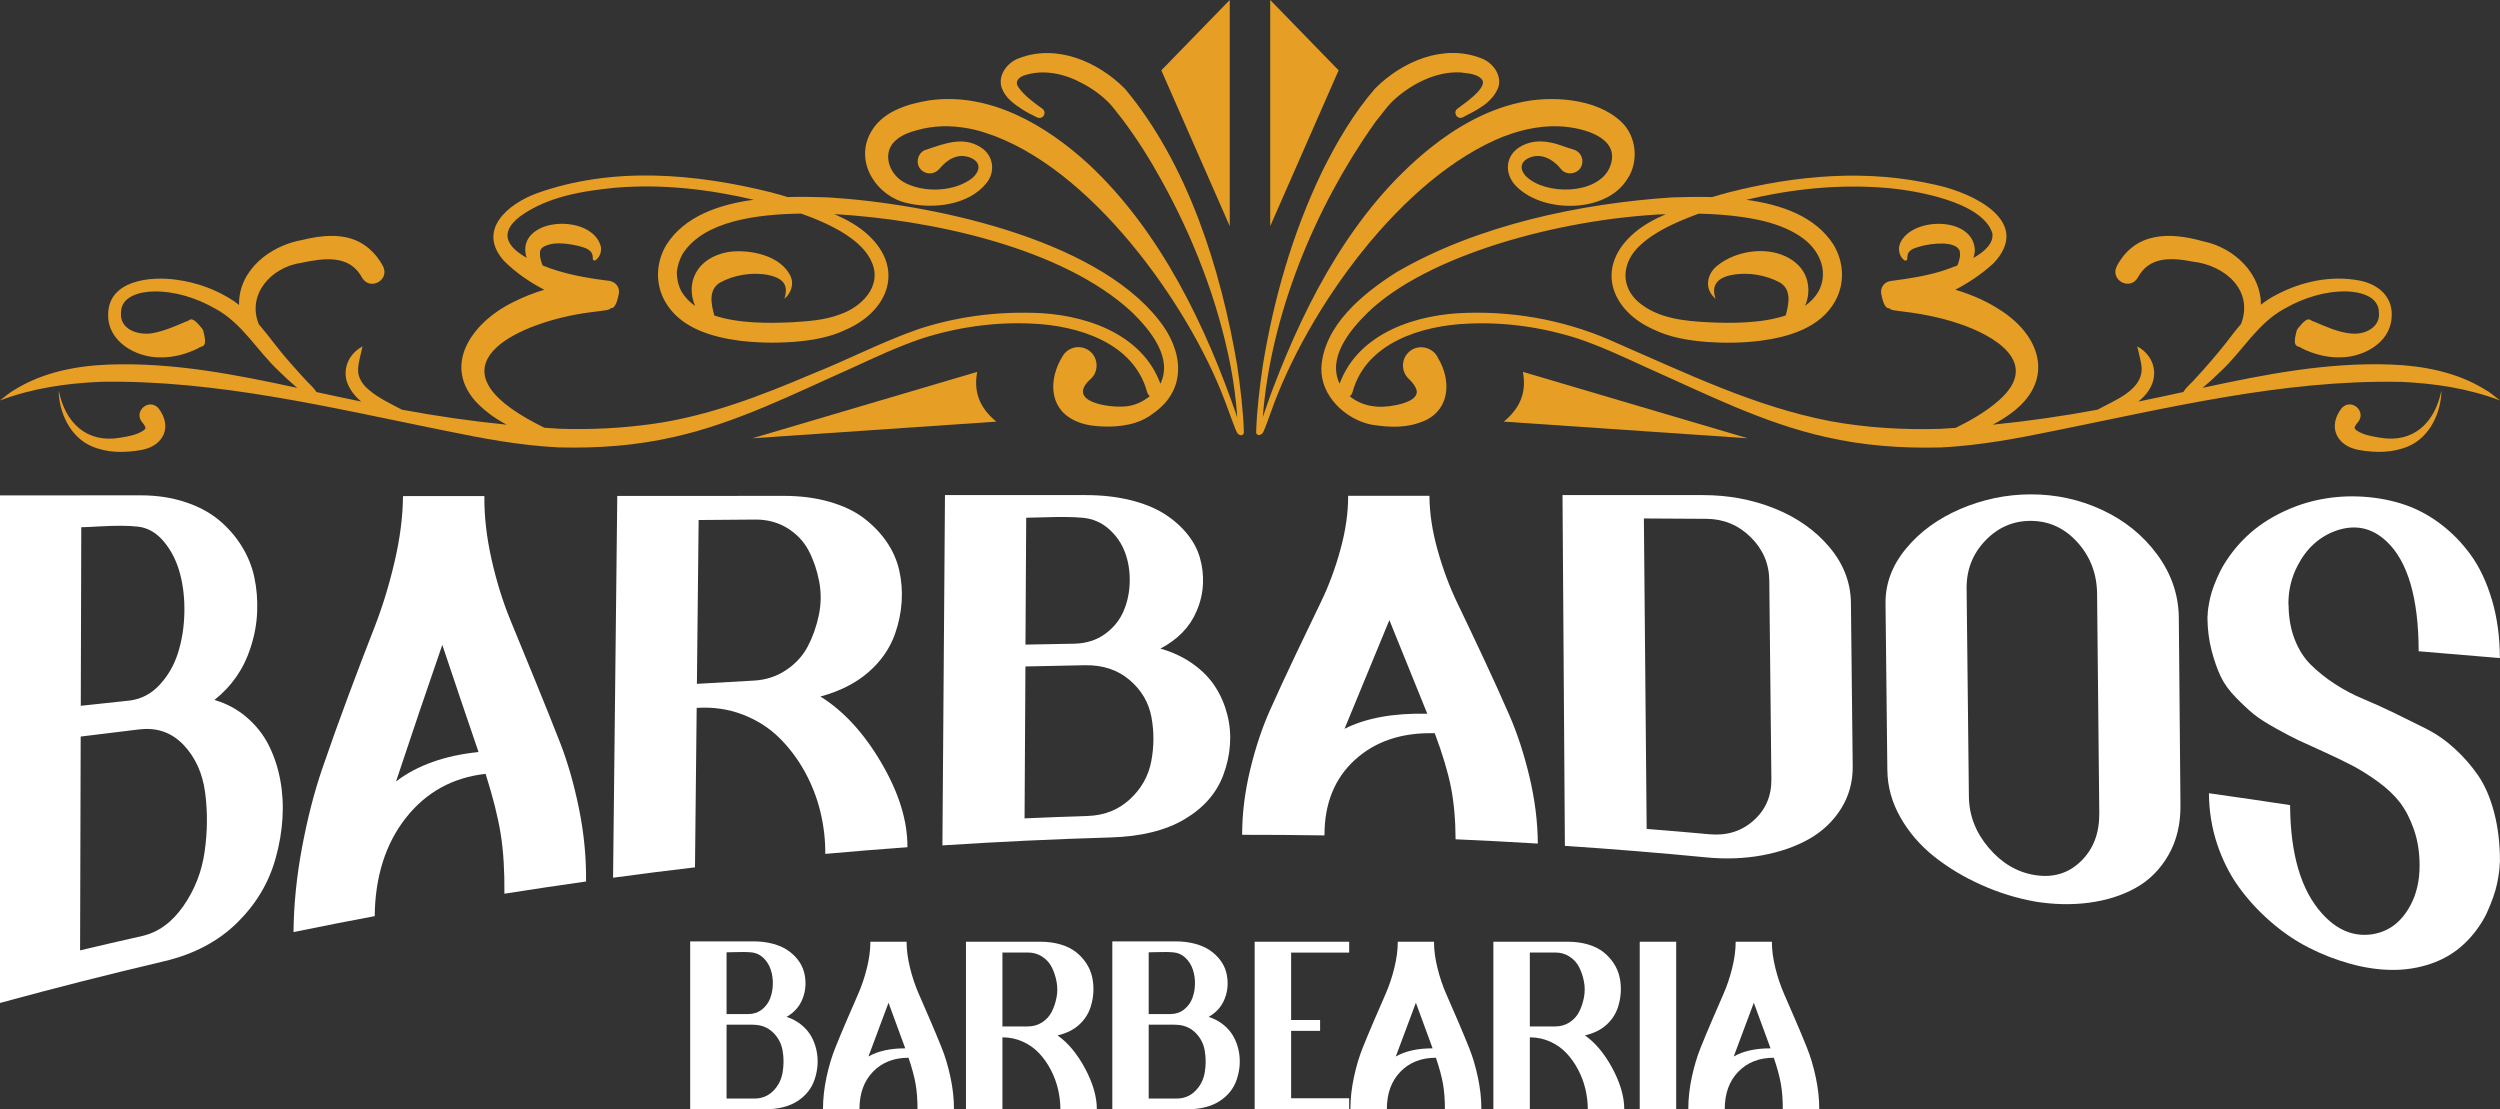 <svg xmlns="http://www.w3.org/2000/svg" id="Layer_2" data-name="Layer 2" viewBox="0 0 547.82 243.1"><rect x="0" y="0" width="547.82" height="243.1" fill="#333333" stroke="none"/><defs><style>      .cls-1 {        fill: #e69f24;      }      .cls-1, .cls-2 {        stroke-width: 0px;      }      .cls-2 {        fill: #fff;      }    </style></defs><g id="Layer_1-2" data-name="Layer 1"><g><g><path class="cls-2" d="M0,108.56c10.28,0,20.56-.01,30.83-.02,3.52,0,6.73.49,9.65,1.44,2.92.95,5.37,2.25,7.37,3.88,1.99,1.64,3.67,3.53,5.03,5.69,1.36,2.16,2.31,4.45,2.84,6.9.53,2.45.74,4.99.63,7.65-.11,2.66-.6,5.27-1.46,7.88-1.48,4.6-4.11,8.38-7.9,11.4,2.69.79,5.06,2.07,7.1,3.83,2.04,1.76,3.64,3.79,4.8,6.1,1.16,2.31,2,4.82,2.51,7.55.51,2.72.68,5.53.5,8.44-.18,2.9-.67,5.81-1.49,8.72-1.48,5.4-4.3,10.1-8.43,14.17-4.13,4.07-9.47,6.91-16.01,8.45-12.03,2.83-24.03,5.87-35.98,9.14v-111.21ZM17.81,115.52c-.04,13.05-.07,26.09-.11,39.14,3.57-.39,7.14-.77,10.71-1.15,2.55-.32,4.74-1.47,6.57-3.45,1.84-1.98,3.18-4.31,4.03-7.01.85-2.7,1.32-5.6,1.39-8.72.07-3.12-.25-6.02-.98-8.72-.73-2.7-1.9-5-3.51-6.93-1.61-1.93-3.51-3.03-5.68-3.28-1.11-.12-2.37-.19-3.78-.19-1.41,0-3.02.05-4.81.15-1.8.11-3.07.16-3.84.17ZM30.6,159.82c-4.31.51-8.62,1.04-12.92,1.58-.04,15.62-.08,31.23-.13,46.85,4.52-1.07,9.05-2.12,13.58-3.14,3.55-.8,6.56-3,9.04-6.55,2.48-3.56,4.04-7.51,4.67-11.93.63-4.42.67-8.72.11-12.95-.56-4.23-2.12-7.68-4.69-10.41-2.57-2.72-5.79-3.9-9.66-3.44Z"></path><path class="cls-2" d="M88.32,108.71c5.94,0,11.88,0,17.82-.01-.05,4.38.48,9.02,1.57,13.86,1.09,4.85,2.48,9.31,4.15,13.37,1.67,4.06,3.49,8.49,5.44,13.26,1.95,4.77,3.76,9.28,5.44,13.57,1.67,4.29,3.05,9.11,4.14,14.47,1.09,5.37,1.6,10.66,1.54,15.93-5.97.84-11.93,1.74-17.89,2.68.05-4.94-.21-9.28-.8-13.01-.59-3.73-1.7-8.14-3.32-13.26-7.18.81-13,3.98-17.47,9.65-4.47,5.67-6.74,12.92-6.83,21.53-5.94,1.11-11.87,2.28-17.79,3.49.05-5.95.67-12.15,1.86-18.51,1.19-6.37,2.67-12.12,4.42-17.25,1.76-5.13,3.66-10.46,5.71-15.95,2.05-5.49,3.95-10.48,5.71-14.97,1.76-4.5,3.24-9.29,4.43-14.41,1.2-5.11,1.82-9.91,1.86-14.44ZM104.86,164.78c-2.64-7.71-5.29-15.53-7.94-23.47-3.38,9.78-6.76,19.76-10.14,29.93,4.64-3.55,10.66-5.68,18.07-6.45Z"></path><path class="cls-2" d="M134.34,192.34c.31-27.89.62-55.78.92-83.66,12.17,0,24.34-.01,36.51-.02,3.63,0,6.94.43,9.93,1.28,2.99.85,5.48,2.02,7.48,3.52,1.99,1.49,3.67,3.21,5.03,5.16,1.36,1.95,2.3,4.04,2.82,6.3.52,2.25.7,4.56.55,6.93-.15,2.37-.64,4.73-1.47,7.09-1.14,3.19-3.08,5.98-5.82,8.36-2.74,2.39-6.25,4.16-10.51,5.33,5.1,3.18,9.57,8.05,13.39,14.6,3.82,6.54,5.71,12.66,5.67,18.42-6,.43-12,.92-18,1.46.03-3.1-.34-6.2-1.09-9.3-.76-3.1-1.92-6.05-3.48-8.85-1.56-2.8-3.45-5.28-5.65-7.42-2.2-2.14-4.86-3.81-7.96-4.99-3.11-1.18-6.44-1.66-10-1.43-.12,11.65-.25,23.29-.37,34.94-5.98.7-11.96,1.46-17.93,2.27ZM152.7,149.85c4.15-.25,8.31-.48,12.46-.71,2.64-.14,5.01-.91,7.09-2.3,2.08-1.39,3.67-3.12,4.76-5.2,1.09-2.08,1.9-4.36,2.42-6.84.52-2.49.54-4.95.07-7.41-.47-2.46-1.24-4.7-2.29-6.71-1.05-2.02-2.6-3.66-4.65-4.94-2.05-1.27-4.4-1.9-7.03-1.89-4.15.03-8.29.06-12.44.1-.13,11.97-.26,23.94-.38,35.9Z"></path><path class="cls-2" d="M207.08,108.49c10.28,0,20.56,0,30.84,0,3.52,0,6.73.36,9.65,1.07,2.92.71,5.38,1.69,7.39,2.93,2,1.24,3.69,2.7,5.07,4.36,1.37,1.66,2.34,3.43,2.89,5.32.55,1.89.78,3.84.68,5.86-.1,2.02-.57,4.01-1.42,5.95-1.46,3.43-4.09,6.14-7.9,8.15,2.72.77,5.12,1.91,7.19,3.4,2.07,1.49,3.7,3.18,4.89,5.06,1.19,1.88,2.05,3.9,2.59,6.06.54,2.16.73,4.35.57,6.58-.16,2.23-.64,4.42-1.45,6.57-1.47,3.98-4.29,7.21-8.47,9.7-4.19,2.49-9.61,3.82-16.28,4.01-12.28.36-24.55.94-36.81,1.74.19-25.58.38-51.17.56-76.75ZM224.87,113.44c-.05,9.27-.1,18.54-.16,27.81,3.6-.07,7.21-.14,10.81-.2,2.57-.08,4.78-.79,6.62-2.13,1.85-1.34,3.19-2.99,4.04-4.95.85-1.95,1.31-4.08,1.37-6.39.06-2.31-.27-4.47-1.01-6.48-.74-2.01-1.92-3.74-3.54-5.17-1.62-1.44-3.52-2.26-5.7-2.47-1.11-.1-2.37-.16-3.78-.17-1.42-.01-3.02,0-4.82.07-1.8.06-3.08.09-3.84.09ZM237.76,145.77c-4.36.08-8.71.17-13.06.27-.06,11.1-.12,22.19-.19,33.29,4.62-.21,9.24-.38,13.86-.53,3.62-.12,6.69-1.33,9.2-3.64,2.51-2.31,4.08-5.08,4.7-8.31.62-3.23.64-6.46.05-9.68-.59-3.22-2.18-5.94-4.79-8.16-2.6-2.22-5.86-3.31-9.77-3.24Z"></path><path class="cls-2" d="M295.4,108.64c5.94,0,11.88,0,17.83,0,.02,3.74.61,7.69,1.78,11.87,1.17,4.18,2.62,8.08,4.37,11.7,1.74,3.61,3.63,7.6,5.67,11.95,2.04,4.35,3.94,8.54,5.69,12.55,1.75,4.01,3.22,8.52,4.41,13.51,1.19,5,1.8,9.88,1.83,14.63-6.01-.36-12.01-.68-18.02-.94-.02-4.27-.36-8.07-1.01-11.38-.65-3.31-1.84-7.27-3.55-11.86-7.23-.2-13.06,1.78-17.51,5.84-4.45,4.07-6.68,9.59-6.66,16.55-6.01-.09-12.03-.14-18.04-.13,0-4.63.58-9.36,1.74-14.18,1.15-4.82,2.6-9.17,4.32-13.04,1.73-3.87,3.6-7.91,5.61-12.14,2.01-4.23,3.87-8.11,5.59-11.65,1.72-3.54,3.15-7.38,4.28-11.52,1.14-4.14,1.7-8.06,1.69-11.77ZM312.76,156.4c-2.78-6.87-5.55-13.71-8.31-20.52-3.27,7.96-6.54,15.9-9.83,23.83,4.65-2.36,10.69-3.48,18.15-3.31Z"></path><path class="cls-2" d="M342.4,108.49c10.26,0,20.52,0,30.78,0,5.5,0,10.71.95,15.62,2.91,4.91,1.96,8.93,4.77,12.04,8.45,3.12,3.68,4.7,7.8,4.75,12.26.13,11.93.26,23.86.39,35.79.04,3.43-.82,6.55-2.57,9.33-1.75,2.79-4.11,5-7.08,6.67-2.97,1.66-6.4,2.83-10.28,3.54-3.88.71-7.92.84-12.11.44-10.33-1-20.68-1.84-31.03-2.53-.17-25.62-.35-51.23-.52-76.85ZM388.16,170.75c-.15-14.53-.3-29.06-.46-43.58-.04-3.67-1.41-6.86-4.11-9.5-2.7-2.64-5.93-3.96-9.67-3.98-4.57-.03-9.14-.06-13.7-.08.2,22.68.4,45.35.61,68.03,4.59.36,9.18.75,13.77,1.17,3.76.34,6.97-.63,9.63-2.99,2.66-2.35,3.97-5.38,3.93-9.06Z"></path><path class="cls-2" d="M429.61,111.51c4.91-2.09,10.05-3.18,15.44-3.18,5.39,0,10.56,1.09,15.51,3.38,4.95,2.28,8.99,5.54,12.12,9.77,3.13,4.24,4.71,8.9,4.76,13.87.12,13.7.24,27.41.36,41.12.04,4.13-.84,7.78-2.64,10.91-1.8,3.13-4.19,5.52-7.17,7.18-2.99,1.67-6.38,2.73-10.17,3.24-3.8.51-7.74.42-11.82-.23-4.08-.73-8.04-1.96-11.87-3.68-3.83-1.71-7.27-3.79-10.32-6.21-3.04-2.43-5.5-5.27-7.37-8.56-1.87-3.29-2.83-6.73-2.87-10.39-.13-12.15-.27-24.3-.4-36.45-.05-4.4,1.45-8.4,4.51-12.09,3.05-3.69,7.03-6.58,11.94-8.68ZM435.77,185.76c2.84,3.36,6.23,5.38,10.16,6,3.93.62,7.27-.35,10.02-3,2.75-2.65,4.1-6.18,4.06-10.55-.16-16.03-.32-32.06-.48-48.09-.04-4.36-1.47-8.15-4.29-11.27-2.82-3.13-6.2-4.67-10.13-4.71-3.94-.04-7.29,1.42-10.07,4.32-2.78,2.9-4.14,6.39-4.1,10.52.17,15.19.33,30.38.5,45.58.05,4.14,1.49,7.84,4.33,11.21Z"></path><path class="cls-2" d="M501.49,132.49c.02,2.82.46,5.35,1.33,7.59.87,2.24,2.05,4.1,3.54,5.58,1.49,1.48,3.23,2.87,5.21,4.17,1.98,1.3,4.09,2.42,6.31,3.34,2.23.93,4.51,1.96,6.85,3.1,2.34,1.14,4.62,2.27,6.84,3.38,2.22,1.12,4.32,2.56,6.29,4.36,1.97,1.8,3.7,3.78,5.18,5.93,1.48,2.16,2.64,4.85,3.49,8.08.85,3.23,1.28,6.81,1.28,10.73-.02.23-.04.46-.06.69,0,.41-.05.97-.14,1.67-.09.7-.24,1.53-.42,2.46-.19.94-.48,1.97-.88,3.09-.4,1.12-.86,2.25-1.38,3.39-.53,1.14-1.23,2.32-2.12,3.54-.88,1.22-1.87,2.33-2.96,3.34-2.03,1.89-4.42,3.3-7.16,4.24-2.75.94-5.6,1.39-8.55,1.36-2.96-.02-6.01-.48-9.16-1.35-3.15-.87-6.2-2.06-9.13-3.56-2.94-1.5-5.73-3.41-8.37-5.73-2.65-2.31-4.96-4.83-6.93-7.57-1.97-2.74-3.54-5.86-4.71-9.37-1.17-3.51-1.77-7.21-1.8-11.13,5.93.83,11.86,1.7,17.78,2.6.07,10.82,2.41,18.67,7.01,23.77,3.23,3.59,6.9,5.15,11.01,4.53,3.62-.58,6.4-2.68,8.35-6.34,1.35-2.51,2.02-5.44,2.01-8.75,0-2.87-.42-5.49-1.24-7.85-.82-2.36-1.84-4.33-3.05-5.92-1.22-1.59-2.82-3.11-4.82-4.56-1.99-1.45-3.9-2.64-5.7-3.58-1.81-.94-3.95-1.97-6.42-3.09-2.32-1.05-4.08-1.85-5.28-2.41-1.2-.56-2.85-1.43-4.95-2.59-2.1-1.16-3.71-2.19-4.84-3.1-1.13-.91-2.44-2.14-3.93-3.66-1.5-1.52-2.62-3.08-3.38-4.69-.75-1.61-1.42-3.51-1.99-5.72-.57-2.2-.87-4.59-.89-7.17.02-.2.03-.4.05-.6,0-.35.04-.84.13-1.46.09-.62.23-1.35.41-2.18.18-.83.47-1.77.86-2.8.39-1.03.85-2.08,1.38-3.13.53-1.06,1.23-2.2,2.12-3.43.89-1.24,1.88-2.4,2.98-3.51,2.05-2.08,4.46-3.86,7.24-5.33,2.78-1.47,5.66-2.55,8.66-3.22,2.99-.67,6.09-.96,9.28-.84,3.19.12,6.27.62,9.23,1.52,2.96.9,5.77,2.31,8.43,4.27,2.66,1.96,4.97,4.31,6.94,7.03,1.97,2.73,3.52,6.05,4.66,9.93,1.14,3.89,1.71,8.13,1.71,12.66-5.93-.51-11.86-1.01-17.79-1.49-.03-11.57-2.36-19.66-6.99-24.03-3.26-3.09-6.96-3.83-11.12-2.39-3.66,1.31-6.47,3.87-8.43,7.66-1.36,2.6-2.03,5.44-2.01,8.54Z"></path></g><g><path class="cls-2" d="M151.25,206.28h13.77c1.57,0,3.01.17,4.31.52,1.31.35,2.41.83,3.3,1.45.9.61,1.65,1.33,2.27,2.15.61.82,1.05,1.69,1.29,2.62.25.93.35,1.89.31,2.89-.04,1-.25,1.98-.63,2.93-.65,1.69-1.82,3.02-3.51,3.99,1.21.39,2.28.96,3.2,1.7.92.74,1.65,1.58,2.18,2.51.53.93.91,1.93,1.15,3,.24,1.07.32,2.15.26,3.25-.07,1.1-.28,2.18-.64,3.24-.65,1.96-1.9,3.55-3.75,4.75-1.85,1.2-4.25,1.8-7.21,1.8h-16.31v-36.82ZM159.21,208.69v13.52h4.81c1.14-.02,2.12-.35,2.94-1,.82-.65,1.42-1.45,1.79-2.41s.58-2,.6-3.14c.03-1.13-.13-2.2-.46-3.19-.33-.99-.86-1.84-1.59-2.55-.73-.71-1.57-1.11-2.55-1.22-.5-.05-1.06-.08-1.69-.09-.63,0-1.35,0-2.15.03-.8.03-1.37.04-1.72.04ZM165.02,224.54h-5.81v16.18h6.14c1.6,0,2.96-.55,4.07-1.66,1.11-1.11,1.8-2.46,2.07-4.04s.28-3.17.01-4.76c-.27-1.59-.98-2.94-2.14-4.05-1.16-1.11-2.61-1.66-4.35-1.66Z"></path><path class="cls-2" d="M190.7,206.36h7.96c0,1.83.26,3.76.77,5.8.51,2.04,1.15,3.93,1.92,5.68s1.6,3.67,2.5,5.76c.9,2.09,1.73,4.09,2.5,6,.77,1.91,1.41,4.06,1.92,6.44s.77,4.71.77,7h-7.99c0-2.08-.14-3.93-.42-5.53-.28-1.6-.8-3.52-1.55-5.73-3.21,0-5.8,1.02-7.78,3.06-1.98,2.04-2.97,4.77-2.97,8.21h-7.99c0-2.29.26-4.62.77-7,.51-2.38,1.15-4.53,1.92-6.44.77-1.91,1.6-3.91,2.5-6,.9-2.09,1.73-4.01,2.5-5.76s1.41-3.64,1.92-5.68c.51-2.04.77-3.97.77-5.8ZM198.36,229.71l-3.66-9.98-4.4,11.78c2.06-1.19,4.75-1.79,8.06-1.79Z"></path><path class="cls-2" d="M211.67,243.05v-36.69h16.31c1.62,0,3.1.2,4.44.6,1.34.4,2.46.96,3.35,1.66s1.65,1.53,2.27,2.46c.61.93,1.04,1.93,1.28,3.01.24,1.08.33,2.18.27,3.3-.06,1.13-.27,2.24-.63,3.35-.5,1.5-1.35,2.79-2.56,3.87s-2.76,1.83-4.66,2.28c2.29,1.6,4.29,4.01,6.02,7.22,1.72,3.21,2.59,6.19,2.59,8.94h-7.99c0-1.45-.18-2.91-.52-4.39-.35-1.48-.88-2.89-1.59-4.25-.71-1.36-1.56-2.56-2.55-3.62-.99-1.06-2.18-1.9-3.57-2.53-1.39-.63-2.88-.95-4.47-.95v15.75h-7.99ZM219.66,224.92h5.56c1.18,0,2.23-.3,3.15-.9.92-.6,1.62-1.37,2.1-2.32.48-.95.83-2,1.05-3.15.22-1.15.22-2.3,0-3.46-.22-1.15-.57-2.2-1.05-3.15-.48-.95-1.18-1.72-2.1-2.32-.92-.6-1.97-.9-3.15-.9h-5.56v16.18Z"></path><path class="cls-2" d="M243.75,206.28h13.77c1.57,0,3.01.17,4.31.52,1.31.35,2.41.83,3.3,1.45.9.61,1.65,1.33,2.27,2.15.61.82,1.05,1.69,1.29,2.62.25.93.35,1.89.31,2.89-.04,1-.25,1.98-.63,2.93-.65,1.69-1.82,3.02-3.51,3.99,1.21.39,2.28.96,3.2,1.7.92.74,1.65,1.58,2.18,2.51.53.93.91,1.93,1.15,3,.24,1.07.32,2.15.26,3.25-.07,1.1-.28,2.18-.64,3.24-.65,1.96-1.9,3.55-3.75,4.75-1.85,1.2-4.25,1.8-7.21,1.8h-16.31v-36.82ZM251.71,208.69v13.52h4.81c1.14-.02,2.12-.35,2.94-1,.82-.65,1.42-1.45,1.79-2.41s.58-2,.6-3.14c.03-1.13-.13-2.2-.46-3.19-.33-.99-.86-1.84-1.59-2.55-.73-.71-1.57-1.11-2.55-1.22-.5-.05-1.06-.08-1.69-.09-.63,0-1.35,0-2.15.03-.8.03-1.37.04-1.72.04ZM257.52,224.54h-5.81v16.18h6.14c1.6,0,2.96-.55,4.07-1.66,1.11-1.11,1.8-2.46,2.07-4.04s.28-3.17.01-4.76c-.27-1.59-.98-2.94-2.14-4.05-1.16-1.11-2.61-1.66-4.35-1.66Z"></path><path class="cls-2" d="M274.93,206.36h20.71v2.38h-12.72v14.77h6.35v2.38h-6.35v14.77h12.72v2.38h-20.71v-36.69Z"></path><path class="cls-2" d="M306.27,206.36h7.96c0,1.83.26,3.76.77,5.8.51,2.04,1.15,3.93,1.92,5.68s1.6,3.67,2.5,5.76c.9,2.09,1.73,4.09,2.5,6,.77,1.91,1.41,4.06,1.92,6.44s.77,4.71.77,7h-7.99c0-2.08-.14-3.93-.42-5.53-.28-1.6-.8-3.52-1.55-5.73-3.21,0-5.8,1.02-7.78,3.06-1.98,2.04-2.97,4.77-2.97,8.21h-7.99c0-2.29.26-4.62.77-7,.51-2.38,1.15-4.53,1.92-6.44.77-1.91,1.6-3.91,2.5-6,.9-2.09,1.73-4.01,2.5-5.76s1.41-3.64,1.92-5.68c.51-2.04.77-3.97.77-5.8ZM313.92,229.71l-3.66-9.98-4.4,11.78c2.06-1.19,4.75-1.79,8.06-1.79Z"></path><path class="cls-2" d="M327.24,243.05v-36.69h16.31c1.62,0,3.1.2,4.44.6,1.34.4,2.46.96,3.35,1.66s1.65,1.53,2.27,2.46c.61.93,1.04,1.93,1.28,3.01.24,1.08.33,2.18.27,3.3-.06,1.13-.27,2.24-.63,3.35-.5,1.5-1.35,2.79-2.56,3.87s-2.76,1.83-4.66,2.28c2.29,1.6,4.29,4.01,6.02,7.22,1.72,3.21,2.59,6.19,2.59,8.94h-7.99c0-1.45-.18-2.91-.52-4.39-.35-1.48-.88-2.89-1.59-4.25-.71-1.36-1.56-2.56-2.55-3.62-.99-1.06-2.18-1.9-3.57-2.53-1.39-.63-2.88-.95-4.47-.95v15.75h-7.99ZM335.23,224.92h5.56c1.18,0,2.23-.3,3.15-.9.92-.6,1.62-1.37,2.1-2.32.48-.95.83-2,1.05-3.15.22-1.15.22-2.3,0-3.46-.22-1.15-.57-2.2-1.05-3.15-.48-.95-1.18-1.72-2.1-2.32-.92-.6-1.97-.9-3.15-.9h-5.56v16.18Z"></path><path class="cls-2" d="M367.3,243.05h-7.99v-36.69h7.99v36.69Z"></path><path class="cls-2" d="M380.31,206.36h7.96c0,1.83.26,3.76.77,5.8.51,2.04,1.15,3.93,1.92,5.68s1.6,3.67,2.5,5.76c.9,2.09,1.73,4.09,2.5,6,.77,1.91,1.41,4.06,1.92,6.44s.77,4.71.77,7h-7.99c0-2.08-.14-3.93-.42-5.53-.28-1.6-.8-3.52-1.55-5.73-3.21,0-5.8,1.02-7.78,3.06-1.98,2.04-2.97,4.77-2.97,8.21h-7.99c0-2.29.26-4.62.77-7,.51-2.38,1.15-4.53,1.92-6.44.77-1.91,1.6-3.91,2.5-6,.9-2.09,1.73-4.01,2.5-5.76s1.41-3.64,1.92-5.68c.51-2.04.77-3.97.77-5.8ZM387.97,229.71l-3.66-9.98-4.4,11.78c2.06-1.19,4.75-1.79,8.06-1.79Z"></path></g><g><polygon class="cls-1" points="269.47 0 254.48 15.41 269.47 49.55 269.47 0"></polygon><path class="cls-1" d="M246.45,19.39c-5.89-5.9-14.97-9.83-23.2-6.61-2.47.87-4.66,3.68-3.76,6.43.8,2.25,2.69,3.55,4.44,4.71,1.09.7,2.22,1.28,3.36,1.82.49.23,1.08.08,1.4-.37.35-.51.22-1.21-.29-1.56-1.81-1.29-3.82-2.77-5.09-4.49-.29-.39-.47-.8-.49-1.03-.05-.94.91-1.58,1.84-1.84,4.08-1.29,8.66-.29,12.43,1.77,2.23,1.15,4.28,2.63,6,4.4.91.94,1.86,2.32,2.72,3.34,3.22,4.25,6.16,8.92,8.72,13.58,7.03,12.69,12.36,26.47,15.14,40.75.71,3.69,1.18,7.43,1.45,11.18-6.8-19.86-16.74-40.69-32.54-55.46-9.36-8.59-21.72-15.88-34.92-14.02-5,.8-10.59,2.52-13.06,7.4-3.27,6.45,1.66,13.7,8.18,15.11,5.75,1.37,13.52.48,17.42-4.43,2-2.53,1.47-6.06-1.28-7.78-3.85-2.5-7.99-.81-11.85.47-2.02.46-2.69,3.27-1.07,4.59,1.11.96,2.79.84,3.76-.27,1.17-1.35,2.32-2.3,3.68-2.7,2.2-.76,6.23.72,4.6,3.48-.09.12-.34.48-.42.59-.12.13-.42.41-.54.55-3.93,3.1-10.83,3.33-15.14.86-3.29-1.92-4.74-6.64-1.5-9.24,1.55-1.38,3.74-1.9,5.75-2.42,3.78-.83,7.66-.66,11.49.25,23.17,5.87,45.06,35.71,53.78,57,1.14,2.72,2.13,5.72,3.22,8.49.27.56.41,1.25,1.18,1.43.37.07.72-.24.71-.61-.15-4.94-.77-9.83-1.47-14.7-3.58-21.03-10.74-44.03-24.62-60.65Z"></path><path class="cls-1" d="M181.41,43.25c-2.66-.09-5.68-.16-8.81-.07-1.18-.36-2.37-.7-3.56-1.01-16.71-4.18-34.88-5.74-51.39.18-6.34,2.32-13.17,8.02-7.29,14.73,2.57,2.61,5.64,4.71,8.91,6.41-2.28.69-4.51,1.55-6.65,2.63-8.27,3.93-15.96,13.13-8.5,21.73,2,2.17,4.36,3.86,6.91,5.21-7.69-.77-15.36-1.87-22.96-3.29-2.81-1.49-5.88-2.88-8.03-5.08-1.03-1.13-1.61-2.34-1.57-3.76.03-1.44.54-3.07.97-5.02-.87.47-1.66,1.09-2.28,1.88-1.4,1.68-1.83,4.11-1.04,6.16.67,1.66,1.75,2.98,3.05,4.05-3.28-.67-6.56-1.38-9.84-2.09-.69-1.15-1.75-1.91-2.64-2.96-1.13-1.22-2.23-2.47-3.32-3.71-2.35-2.62-4.38-5.54-6.67-8.21-2.63-6.55,2.73-12.47,9.27-13.43,4.93-1.02,10.62-1.94,13.38,3.28,1.78,2.9,6.11.49,4.58-2.55-.96-1.79-2.4-3.56-4.33-4.8-3.98-2.58-9.09-2-13.36-.95-7.08,1.24-14.01,6.62-13.86,14.25-.39-.3-.77-.61-1.18-.89-3.75-2.48-8.01-4.02-12.41-4.62-5.78-.87-15.18.07-15.09,7.74-.05,5.85,6.19,9.35,11.49,9.25,2.9.05,5.74-.76,8.29-2.02.67-.66,2.14.24,1.09-3.7-.06-.23-.17-.45-.33-.65-2.53-3.17-2.6-1.55-3.45-1.49-2.26.99-4.75,2.05-7.15,2.52-3.15.64-7.45-.66-7.13-4.48.02-3.54,4.1-4.55,7.08-4.62,4.74-.1,9.5,1.43,13.59,3.77,5.91,3.18,9.16,9.23,13.95,13.69,1.21,1.21,2.48,2.36,3.78,3.47.08.07.16.13.25.2-13.59-2.94-27.27-5.62-41.29-5.11-7.06.25-14.35,1.66-20.44,5.38-1.2.65-2.37,1.65-3.43,2.48,7.23-2.71,14.44-3.74,21.96-4.08,25.47-.48,50.67,5.7,75.56,10.71,8.21,1.69,16.49,3.25,24.92,3.66,8.48.22,16.97-.38,25.25-2.29,13.73-3.07,26.27-9.47,39.01-15.12,5-2.3,10.02-4.66,15.21-6.42,7.75-2.5,16.05-3.7,24.18-3.3,10.11.41,22.35,4.16,25.28,15.01.13.4.34.69.59.89-1.54,1.25-3.44,2.11-5.38,2.25-3.6.34-13.14-1.03-7.57-6.03,2-1.78,1.6-5.2-.77-6.46-1.94-1.07-4.37-.37-5.44,1.57-2.93,4.74-3.1,11.18,2.57,13.95,2.12,1.06,4.26,1.26,6.1,1.36,3.84.17,8.03-.37,11.18-2.83,7.68-5.31,6.58-13.86,1.32-20.45-14.18-18.09-50.45-25.59-72.57-26.92ZM156.52,69.12c-.75-2.7-1.26-5.63,1.24-7.19,2.98-1.65,7-2.36,10.54-1.68,1.82.4,3.69,1.07,3.89,3.07.06.66-.07,1.41-.31,2.14,1.33-1.05,2.11-3.01,1.46-4.7-2.04-4.81-9.09-6.22-13.8-5.54-6.99,1.29-9.36,6.85-7.22,11.82-1.17-.83-2.18-1.83-2.93-3.06-.72-1.28-1.06-2.77-1.09-4.36.17-1.42.59-2.76,1.27-3.97,4.67-7.33,16.53-8.71,25.99-8.85,6.52,2.32,13.74,5.85,15.62,11.03,1.99,5.09-2.55,9.52-7.12,11.06-3.39,1.3-6.98,1.5-10.58,1.73-4.82.22-11.6.32-16.99-1.5ZM254.27,84.06c-4.15-11.24-17.09-15.31-28.07-15.52-8.47-.21-16.93.94-24.97,3.59-7.92,2.76-15.32,6.65-23.06,9.73-11.37,4.84-22.97,9.34-35.22,11.04-6.69.94-13.61,1.28-20.34,1.05-1.11-.06-2.22-.14-3.32-.22-1.26-.63-2.5-1.27-3.7-1.96-21.72-12.35-1.11-21.34,13.4-23.29,1.29-.21,2.69-.3,3.98-.54.29-.07.27-.06.7-.23,0-.54,1.13.86,1.93-3.35.28-1.69-.98-2.83-2.61-2.88-4.77-.61-9.63-1.48-14.09-3.31-.38-.96-.64-1.92-.58-2.8,0-.42.2-.8.48-1.08,2.09-1.47,5.39-.96,7.83-.43,1.64.44,3.36.83,3.26,2.78,0,.12.02.25.11.34.44.41.96-.39,1.23-.72.42-.65.58-1.48.42-2.27-1.56-5.87-12.55-6.57-15.79-1.88-.91,1.36-.94,2.94-.45,4.39-3.93-2.24-6.4-5.27-1.43-9.1,5.98-4.32,13.7-5.57,20.93-6.27,10.14-.85,20.37.33,30.26,2.64-7.73,1.04-15.17,3.66-19.11,9.82-2.31,3.81-2.56,8.48-.35,12.44,3.28,5.82,10.16,7.8,16.28,8.62,3.96.49,7.9.55,11.81.27,3.98-.3,8.06-.96,11.69-2.74,9.06-4.01,12.78-13.13,4.88-20.57-2.2-2.09-4.83-3.49-7.54-4.69,20.92,1.2,49.99,7.27,65.29,21.56,4.01,3.93,8.9,9.94,6.17,15.58Z"></path><path class="cls-1" d="M214.12,81.49l-49.26,14.55,53.46-3.65c-3.17-2.63-5.12-5.95-4.19-10.9Z"></path><path class="cls-1" d="M31.17,92.57c.17.14.49.59.58.81.1.26.13.29.14.38.02.1-.18.38-.54.63-1.43.93-3.26,1.24-5.04,1.53-7.36,1.27-12.05-3.34-13.45-10.35.05,4.82,2.5,10.15,7.17,12.2,3.46,1.5,7.19,1.49,10.88.85,4.85-.84,7.01-5.05,3.79-9.2-2.13-2.27-5.54.78-3.52,3.15Z"></path><polygon class="cls-1" points="278.34 0 278.34 49.55 293.33 15.41 278.34 0"></polygon><path class="cls-1" d="M329.62,29.87c4.36-1.7,9.16-2.6,13.77-2.05,4.84.55,12.06,2.91,9.23,9.11-2.8,5.8-14.03,5.84-18.22,1.7l-.18-.18c-.07-.12-.34-.47-.42-.59-.69-1.18-.41-2.29.77-3.02,2.68-1.54,5.55-.22,7.5,2.23,1.31,1.61,4.13.99,4.6-1.06.37-1.42-.48-2.88-1.9-3.25-1.58-.43-3.25-1.2-4.92-1.51-2.34-.5-4.82-.33-6.94,1.03-2.95,1.91-3.26,5.47-1.05,8.11,5.66,6.42,20.01,6.52,24.72-1.14,2.6-3.76,2.05-9.51-1.4-12.64-5.46-5.13-15.46-5.74-22.4-4.09-7.17,1.62-13.78,5.43-19.45,9.98-16.57,13.36-26.83,32.84-34.3,52.4-.82,2.11-1.55,4.34-2.32,6.52,1.75-22.49,11.41-45.84,24.23-64.05.56-.89,1.55-1.95,2.16-2.82.68-.89,1.4-1.76,2.2-2.52,3.91-3.6,9.32-6.43,14.73-6.16,1.69.24,3.86.28,4.8,1.69,1,1.79-4.02,5.17-5.43,6.23-1.11.77-.12,2.51,1.11,1.93,2.99-1.55,6.42-3.1,7.8-6.53.91-2.76-1.29-5.56-3.76-6.43-8.23-3.21-17.31.71-23.2,6.61-4.76,5.47-8.46,11.84-11.66,18.28-6.46,13.43-10.56,27.75-12.96,42.37-.7,4.87-1.32,9.76-1.47,14.69-.03.38.33.7.71.63.78-.18.92-.87,1.18-1.43l.48-1.22s.88-2.44.88-2.44c7.91-22.39,28.59-51.46,51.1-60.4Z"></path><path class="cls-1" d="M525.85,83.66c7.53.34,14.73,1.37,21.96,4.08-.54-.44-1.1-.88-1.67-1.3l-.86-.64s-.91-.54-.91-.54c-6.09-3.72-13.38-5.12-20.44-5.38-14.02-.51-27.7,2.17-41.29,5.11.08-.07.16-.14.25-.2,1.3-1.11,2.57-2.26,3.78-3.47,4.79-4.46,8.04-10.51,13.95-13.69,4.09-2.34,8.85-3.87,13.59-3.77,2.98.07,7.06,1.08,7.08,4.62.32,3.34-3.19,4.93-6.13,4.6-2.8-.25-5.55-1.53-8.15-2.63-.85-.06-.94-1.67-3.46,1.5-.15.18-.26.4-.32.64-1.05,3.94.43,3.04,1.09,3.7,2.55,1.26,5.39,2.07,8.29,2.02,5.03.06,10.98-3.01,11.44-8.49.51-4.63-2.76-7.52-7-8.34-6.18-1.19-12.63.17-18.17,3.08-1.24.62-2.38,1.37-3.45,2.21.05-6.59-5.58-12.43-12.62-13.88-7.29-2.07-14.92-2.14-18.95,5.42-1.55,3.03,2.8,5.47,4.57,2.56,2.52-4.76,7.43-4.43,12.09-3.54,7.13.83,13.38,6.35,10.55,13.68-1.23,1.42-2.38,2.92-3.5,4.4-2.07,2.58-4.23,5.1-6.49,7.53-.89,1.05-1.95,1.81-2.64,2.96-3.29.72-6.58,1.43-9.87,2.1,1.81-1.45,3.25-3.36,3.45-5.72.15-1.61-.4-3.26-1.41-4.5-.62-.79-1.41-1.41-2.28-1.88.44,1.95.95,3.58.97,5.02-.05,4.65-5.93,6.79-9.65,8.85-7.61,1.42-15.28,2.52-22.98,3.29,1.32-.7,2.61-1.48,3.85-2.38,9.56-6.87,7.1-16.55-1.77-22.45-3.14-2.14-6.65-3.66-10.28-4.74,3.02-1.58,5.85-3.49,8.36-5.79,8.66-9.16-4.48-15.39-12.31-17.11-15.13-3.61-30.87-2.23-45.79,1.59-1.19.31-2.38.66-3.56,1.01-3.14-.09-6.15-.03-8.82.07-20.26,1.35-42.76,6.13-60.4,16.43-7.26,4.62-15.85,11.56-16.4,20.86-.23,6.16,5.26,11.36,10.99,12.51,4.09.62,7.78.84,11.84-.96,5.46-2.63,5.57-8.94,2.75-13.62-1.13-2.59-4.74-3.25-6.64-1.1-1.5,1.63-1.39,4.16.24,5.66.93.86,1.53,1.81,1.68,2.41.49,2.06-2.75,2.99-4.63,3.34-3.64.79-7.28.27-10.01-1.95.27-.2.49-.5.61-.91,2.92-10.84,15.17-14.6,25.28-15.01,8.13-.4,16.43.8,24.18,3.3,5.19,1.76,10.21,4.12,15.21,6.42,12.75,5.65,25.28,12.05,39.01,15.12,8.28,1.91,16.77,2.51,25.25,2.29,8.42-.41,16.71-1.97,24.92-3.66,24.9-5.01,50.09-11.19,75.56-10.71ZM393.45,57.55c-4.79-3.97-12.93-2.97-17.4.88-2.19,1.93-2.49,5.14-.11,7.03-1.11-3.06.62-4.69,3.58-5.21,3.54-.68,7.56.03,10.54,1.68,2.5,1.55,1.99,4.49,1.24,7.19-5.39,1.81-12.17,1.72-16.99,1.5-5.23-.27-10.88-.83-15.06-4.25-4.4-3.6-3.81-9.03.19-12.66,3.59-3.27,8.24-5.19,12.79-6.89,5.35.11,10.26.65,14.41,1.66,3.18.82,6.25,2.04,8.67,3.91,3.79,2.94,5.37,7.56,3.1,11.61-.74,1.21-1.72,2.19-2.87,3.01,1.38-3.15.84-7.12-2.1-9.45ZM400.85,92.24c-16.25-3.13-31.31-10.45-46.44-17.01-10.22-4.72-21.51-7-32.79-6.68-11,.21-23.91,4.26-28.07,15.52-2.72-5.64,2.14-11.65,6.17-15.58,12.85-12.48,41.8-20.54,65.31-21.57-2.73,1.21-5.36,2.61-7.57,4.7-7.92,7.44-4.17,16.57,4.87,20.57,3.63,1.77,7.71,2.43,11.69,2.74,3.91.28,7.85.23,11.81-.27,6.12-.82,13-2.8,16.28-8.62,2.21-3.97,1.95-8.63-.35-12.44-3.94-6.17-11.38-8.78-19.11-9.82,9.89-2.36,20.12-3.44,30.26-2.64,6.5.49,21.46,2.99,23.67,9.95.33,2.21-1.67,4.03-4.16,5.44.23-.65.35-1.32.31-2-.6-7.01-13.2-7-16.14-1.67-.8,1.33-.58,3.22.69,4.16.21.21.62.07.64-.24.06-.52.03-1.07.32-1.47.7-.91,1.75-1.07,2.95-1.43,2.05-.51,7.24-1.2,8.22,1.04.25,1.03-.04,2.15-.48,3.25-1.29.51-2.5.92-3.38,1.21-3.4,1.06-7.17,1.66-10.71,2.12l-.62.09c-1.33.19-2.25,1.47-1.99,2.79.81,4.21,1.93,2.81,1.93,3.35.58.25.86.26,1.43.35,4.58.52,9.2,1.33,13.56,2.8,7.86,2.61,18.14,8.6,8.95,16.77-2.77,2.49-6.12,4.4-9.54,6.1-1.11.08-2.22.16-3.33.22-8.1.25-16.38-.23-24.36-1.72Z"></path><path class="cls-1" d="M329.51,92.39l53.46,3.65-49.26-14.55c.93,4.95-1.02,8.27-4.19,10.9Z"></path><path class="cls-1" d="M521.52,95.91c-1.78-.29-3.6-.6-5.04-1.53-.37-.25-.56-.53-.54-.63,0-.09.03-.12.14-.38.09-.22.41-.67.58-.81,2.02-2.37-1.38-5.42-3.52-3.15-3.22,4.14-1.06,8.36,3.79,9.2,3.69.64,7.42.65,10.88-.85,4.67-2.04,7.12-7.38,7.17-12.2-1.39,7-6.09,11.63-13.45,10.35Z"></path></g></g></g></svg>